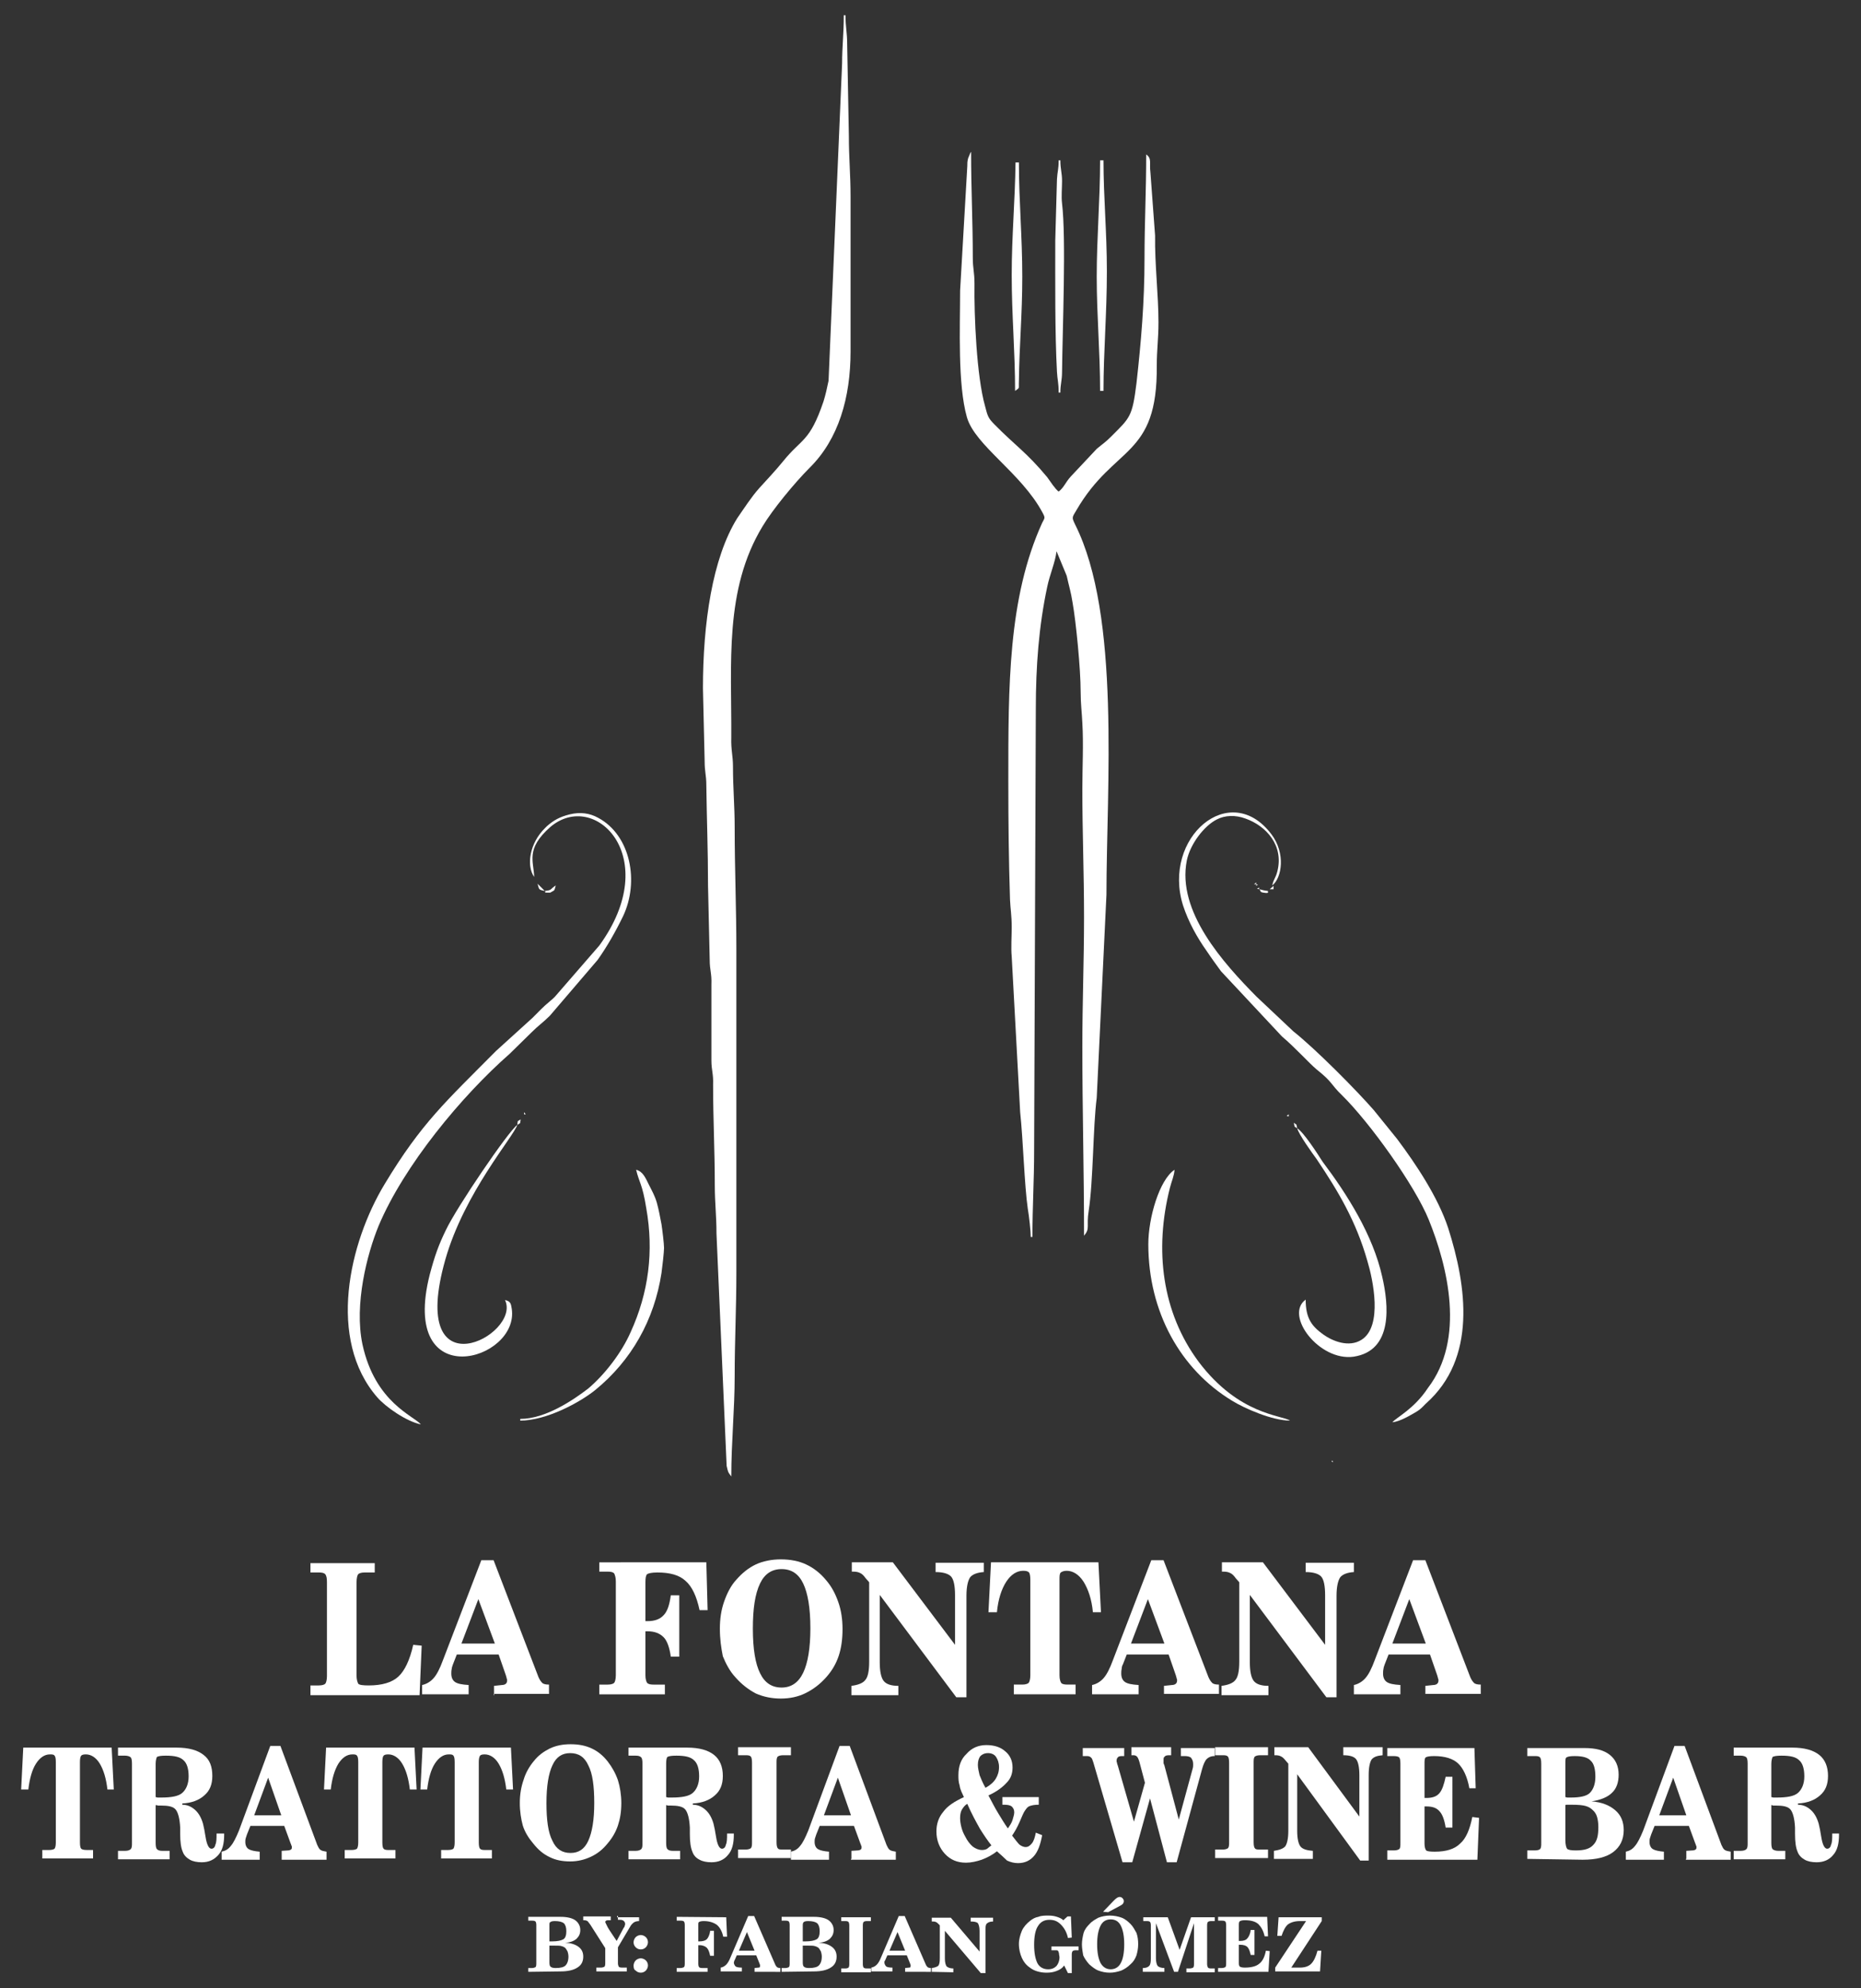 <svg xmlns="http://www.w3.org/2000/svg" xmlns:xlink="http://www.w3.org/1999/xlink" id="Layer_1" x="0px" y="0px" viewBox="0 0 440 470" style="enable-background:new 0 0 440 470;" xml:space="preserve"><rect x="0" y="0" width="440" height="470" fill="#333333" stroke="none"/><style type="text/css">	.st0{fill:#FFFFFF;}</style><g id="XMLID_99_">	<polygon id="XMLID_76_" class="st0" points="315.1,345.3 314.8,345.3 315.1,345.7  "></polygon>	<path id="XMLID_75_" class="st0" d="M132.7,345.3C132.7,345.3,132.8,345.1,132.7,345.3C132.9,345.2,132.7,345.3,132.7,345.3"></path>	<path id="XMLID_74_" class="st0" d="M295.4,345.3L295.4,345.3C295.5,345.2,295.4,345.3,295.4,345.3"></path>	<g>		<path id="XMLID_98_" class="st0" d="M227,68.7c0,8.7-0.6,22.1,1.6,29.9c1.9,6.7,12.9,13.2,17.9,22.6c0.7,1.3,0.5,1.2-0.1,2.4   c-8.1,17.8-8,38.7-8,61.2c0,9.7,0.1,18.3,0.4,27.9c0.1,2.2,0.4,3.7,0.4,6.5c0,2.1-0.2,4.9,0,6.9l2,36.8c0.7,6.5,1,17.3,1.8,22.8   c0.3,1.7,0.7,5.3,0.7,6.7h0.4c0-7.3,0.4-13.2,0.4-20.5l0.4-104.3c0-10.1,0.7-19.5,2.7-28.9c0.6-2.9,1.9-5.8,2.2-8.4l2.4,5.8   c0.5,2.3,1,3.8,1.4,6.4c0.8,4.5,1.9,15.6,1.9,21c0,3,0.3,5,0.4,7.4c0.3,4.9,0,10.6,0,15.6c0,10.3,0.4,19.7,0.4,30.3   c0,10.5-0.4,20-0.4,30.7c0,15,0.4,29.2,0.4,44.6c1.5-1.8,0.5-2.1,1.1-5.9c1.1-7.1,1-19.7,1.9-26.7l2.3-48c0-25.4,3.4-66-7.4-87.5   c-0.8-1.7-0.8-1.6,0.3-3.4c9-15.5,19.2-12.3,19-34.2c0-3.8,0.4-6.2,0.4-10.2c0-6.5-0.9-13.8-0.8-20.5l-1.1-14.9   c-0.3-2.3,0.4-3.3-1-4.3c0,8.7-0.4,16.3-0.4,24.6c0,10.3-0.8,19.7-1.9,29.5c-1,8-1.5,8.1-6.1,12.7c-1.3,1.3-2,1.7-3.3,2.8   l-6.1,6.5c-1.3,1.4-1.6,2.6-2.9,3.6c-0.9-0.7-1.9-2.3-2.7-3.4c-4.9-5.9-7.6-7.5-12.5-12.5c-1.5-1.5-1.6-2-2.2-4.3   c-2-7.1-2.6-21.3-2.5-29c0-2.7-0.4-3.5-0.4-6.1c0-8.6-0.4-16.2-0.4-25c-0.1,0.1-0.1,0.1-0.2,0.3l-0.5,1.2   c-0.2,0.8-0.2,1.1-0.2,1.9L227,68.7z"></path>		<path id="XMLID_97_" class="st0" d="M172.9,349c0-8.1,0.8-15.8,0.8-23.7c0-8.4,0.4-15.9,0.4-24.6v-76.1c0-10.1-0.4-19.1-0.4-29.1   c0-5.1-0.4-9-0.4-14.3c0-2.6-0.5-3.9-0.4-6.9c0.1-17.5-1.7-34.9,7.4-49.9c2.4-4,7.6-10.3,11.1-13.8c6.9-6.8,9.7-16.7,9.7-27.5   V46.5c0-5.3-0.4-9.1-0.4-14.3l-0.4-21.7c0-2.9-0.4-4.1-0.4-6.9h-0.4c0,4.4-0.4,7.4-0.4,11.4l-3.2,75c-0.4,1.9-0.7,3.3-1.2,4.9   c-3.3,9.7-5.1,8.6-9.6,14.2c-1.8,2.2-3.6,4.1-5.6,6.3c-1.8,2-3.6,4.8-5.2,7.1c-5.9,9.5-8.1,24.9-8.1,40.2l0.4,17.2   c0,2.6,0.4,3.3,0.4,5.7c0.1,8.1,0.4,15.3,0.4,23.8l0.4,17.6c0,2.3,0.5,3.1,0.4,5.7v18c0,2.3,0.5,3.1,0.4,5.7   c0,8.4,0.4,15.3,0.4,23.8c0,4.1,0.4,7.1,0.4,11.4l2.4,54.9C172.2,348.2,172.1,347.9,172.9,349"></path>		<path id="XMLID_96_" class="st0" d="M126.3,207.3c-0.1-3.7-2.1-6.6,3.8-11.8c10.5-9,26.8,7.1,11.6,28l-10.5,12.1   c-0.7,0.7-0.3,0.3-1.1,1c-1.7,1.4-2.7,2.5-4.2,4l-8.6,7.8c-11.9,12-17.6,17-26.3,31.4c-8.5,14-13.7,36.8-1.8,50.5   c2,2.3,6.9,5.7,10.3,6.4c-1.6-2-10.8-5.1-13.8-18.9c-2-9.5,1.1-21.4,3.8-28c6-14.3,19.7-30.8,31-40.7l5.2-5.1   c1.6-1.6,2.7-2.3,4.3-3.9l11.3-13.2c2.2-3.1,4.2-6.6,6-10.3c3.9-8.2,1.8-19.2-5.9-23.3c-2-1.1-4.2-1.4-6.7-0.8   c-2.4,0.6-3.8,1.4-5.4,2.8l-0.4,0.4C125.2,199.3,124.4,204.6,126.3,207.3"></path>		<path id="XMLID_95_" class="st0" d="M329.2,336.2c1.9-0.2,4.3-1.7,5.7-2.5c1-0.6,1.4-1.1,2.2-1.9c12.1-10.7,9.7-27.7,5.3-41.5   c-2.4-7.3-7.6-15.1-12.1-21.1l-5.5-6.8c-4.1-4.7-13.7-14.4-19-18.6l-8.7-8.2c-7.8-7.9-18.9-20.1-16.5-32.2   c0.8-3.9,4.1-8.2,7.1-9.7c1.9-1,4.4-1.1,6.8-0.2c4.8,1.7,9.1,6.3,7.5,12.5c-0.4,1.6-0.9,1.8-1.2,3.3c2.3-1.8,3.2-7.6-0.2-12.1   c-9.8-13-25.9,0.8-20.9,16.8c1.3,4,3.4,7.7,5.6,10.8c1.2,1.8,2.1,3,3.4,4.8l14.4,15.4c3.1,2.6,6.5,6.4,8.2,7.8   c3.9,3.1,3.2,3.4,6,6.1c6.6,6.5,17.2,21.3,20.5,29.4c4.5,11.1,8.7,28.2-0.2,39.8C334.3,333.1,330.2,335,329.2,336.2"></path>		<path id="XMLID_94_" class="st0" d="M306.7,266.7c0.4,1.5,3.5,5.8,4.6,7.3c5.1,7.6,9.3,14.6,12,24.1c1.3,4.3,3.7,15.4-1.4,18.6   c-3,1.9-6.9,0.3-9.1-1.3c-2.6-1.9-4.1-3.7-4.1-8.2c-5.1,3.7,3.2,14.6,11.3,13.5c9.5-1.4,8.3-12.4,6.8-18.9   c-2.2-9.9-8.3-19.5-14.1-27.2C311.5,272.7,308.2,267.6,306.7,266.7"></path>		<path id="XMLID_93_" class="st0" d="M122.3,265.9c-2.1,1.5-14.3,19.4-16.9,24.9c-1.7,3.5-2.6,6-3.8,10.5   c-7.2,28.5,21.2,20.4,19.4,8.1c-0.2-1.3-0.3-1.8-1.6-2.1c4,8.3-23.2,22.4-14.1-9.6C109.8,281.9,121.5,268.6,122.3,265.9"></path>		<path id="XMLID_92_" class="st0" d="M123,335.4v0.4c6.2,0,14.1-4.3,17.7-7.2c8.6-7,14-16.6,15.7-27.7c0.2-1.4,0.6-5,0.6-5.9   c0-1-0.4-4.3-0.6-5.6c-0.3-1.6-0.7-3.7-1.1-5.1c-0.5-1.7-1.1-2.7-1.9-4.3c-0.8-1.6-1.4-3.1-3-3.5c0.7,3,1.5,3.4,2.4,9.1   c1.8,10.1,0.6,19.9-3.7,29.3c-2.1,4.8-6.1,10-10,13.3C135.6,330.9,129,335.4,123,335.4"></path>		<path id="XMLID_91_" class="st0" d="M271.5,294.1c0,16,7.6,29.6,19.8,37c2.9,1.8,9.5,4.7,13.7,4.7c-1.9-1.3-12.1-1.3-21.6-13.9   c-8.7-11.7-10.5-26.5-6.8-41.1c0.4-1.6,1-2.8,1.1-4.3C274.1,278.9,271.5,287.9,271.5,294.1"></path>		<path id="XMLID_90_" class="st0" d="M259.3,65.4c0,9.2,0.8,17.8,0.8,27h0.8c0-9.3,0.8-18.2,0.8-28.3c0-9.3-0.8-17.4-0.8-26.2h-0.8   C260.1,47.2,259.3,56.1,259.3,65.4"></path>		<path id="XMLID_89_" class="st0" d="M239.2,65c0,9.5,0.8,18.1,0.8,27.4c1.2-0.9,0.8-0.3,0.9-2.4c0.1-8.3,0.8-15.6,0.8-24.6   c0-9.5-0.8-17.9-0.8-27h-0.8C240,47.3,239.2,55.8,239.2,65"></path>		<path id="XMLID_88_" class="st0" d="M249.5,56.8c0,9.5-0.1,21.8,0.4,31.1c0.1,1.9,0.4,2.5,0.4,4.9h0.4c0-2,0.4-2.8,0.4-4.9   c0.1-9.7,1-31.6,0-39.8c-0.2-1.7,0-3.6,0-5.3c0-2-0.4-2.8-0.4-4.9h-0.4c0,2.2-0.3,2.6-0.4,4.5L249.5,56.8z"></path>		<path id="XMLID_87_" class="st0" d="M128.8,210.6c0.6,0.4-0.9,0.4,1.3,0.4c1.1-0.7,0.9-0.2,1.3-1.7   C129.9,210.3,130.6,210.4,128.8,210.6"></path>		<path id="XMLID_86_" class="st0" d="M299.8,210.6c-1.1-0.1-1.1-0.2-2-0.4c0.3,0.6,0.2,0.7,0.9,0.8   C300.4,211.3,299.6,210.7,299.8,210.6"></path>		<path id="XMLID_85_" class="st0" d="M128.8,210.6l-1.7-1.7C127.5,210.3,127.3,210.3,128.8,210.6"></path>		<path id="XMLID_84_" class="st0" d="M122.3,265.9c0.9-0.6,0.6-0.1,0.8-1.3C122.2,265.2,122.5,264.7,122.3,265.9"></path>		<path id="XMLID_83_" class="st0" d="M306.7,266.7c-0.3-1.2,0.1-0.6-0.8-1.3C306.2,266.6,305.8,266.1,306.7,266.7"></path>		<polygon id="XMLID_82_" class="st0" points="300.2,210.2 301.1,210.2 301.1,209.4   "></polygon>		<polygon id="XMLID_81_" class="st0" points="304.7,263.9 304.7,263.4 304.2,263.8   "></polygon>		<polygon id="XMLID_80_" class="st0" points="297.7,210.2 297.7,209.8 297.2,210.1   "></polygon>		<polygon id="XMLID_79_" class="st0" points="123.9,263.4 124.3,263.4 123.9,262.9   "></polygon>		<polygon id="XMLID_78_" class="st0" points="297,209 297,208.6 296.5,209   "></polygon>		<polygon id="XMLID_77_" class="st0" points="297,209 297,209.4 297.4,209.1   "></polygon>		<path id="XMLID_73_" class="st0" d="M131.2,209.4l0.5-0.8L131.2,209.4z"></path>		<path id="XMLID_72_" class="st0" d="M127.1,209l-0.4-0.8L127.1,209z"></path>		<path id="XMLID_13_" class="st0" d="M126.7,208.2l-0.4-0.8L126.7,208.2z"></path>		<path id="XMLID_70_" class="st0" d="M123.4,264.2l0.4-0.8L123.4,264.2z"></path>		<path id="XMLID_69_" class="st0" d="M305.1,264.2l-0.4-0.4L305.1,264.2z"></path>		<path id="XMLID_12_" class="st0" d="M123.4,264.2l-0.4,0.4L123.4,264.2z"></path>		<path id="XMLID_67_" class="st0" d="M300.2,210.2l-0.4,0.4L300.2,210.2z"></path>		<path id="XMLID_66_" class="st0" d="M305.5,265l-0.4-0.8L305.5,265z"></path>		<path id="XMLID_65_" class="st0" d="M305.9,265.4l-0.4-0.4L305.9,265.4z"></path>	</g>	<path id="XMLID_64_" class="st0" d="M99.2,400.7H73.4v-2.3h2c0.8,0,1.3-0.2,1.5-0.4s0.4-0.9,0.4-1.8v-22.2c0-0.9-0.1-1.5-0.4-1.9  c-0.3-0.3-0.8-0.4-1.5-0.4h-2v-2.2h15.2v2.2h-2.4c-0.8,0-1.3,0.2-1.5,0.4s-0.4,0.9-0.4,1.9v22.1c0,0.9,0.2,1.5,0.4,1.9  c0.3,0.3,1.1,0.4,2.5,0.4c3.1,0,5.5-0.7,7-2.1s2.7-3.9,3.5-7.5l2,0.2L99.2,400.7z"></path>	<path id="XMLID_181_" class="st0" d="M113.1,378l-4,10.5h7.9L113.1,378z M116.8,400.7v-2.2l1.9-0.2c0.3,0,0.7-0.1,0.9-0.3  c0.2-0.2,0.3-0.4,0.3-0.8c0-0.2,0-0.3-0.1-0.4c0-0.2-0.1-0.4-0.2-0.8l-1.7-4.9H108l-0.9,2.3c-0.1,0.3-0.3,0.8-0.3,1.1  c-0.1,0.4-0.1,0.8-0.1,1.1c0,0.9,0.3,1.6,0.9,2c0.6,0.4,1.6,0.6,3.2,0.7v2.2h-11v-2.2c1-0.2,2-0.8,2.7-1.6c0.8-0.9,1.5-2.3,2.2-4.2  l9.1-23.7h2.9l10.6,27.6c0.3,0.7,0.6,1.1,0.9,1.4c0.3,0.3,0.9,0.4,1.6,0.4v2.2h-13.1V400.7z"></path>	<path id="XMLID_61_" class="st0" d="M167,369.3l0.3,11.3h-1.9c-0.7-3.3-1.8-5.6-3.3-6.9c-1.5-1.4-3.7-2-6.7-2  c-1.3,0-2.1,0.2-2.4,0.4c-0.3,0.3-0.4,0.9-0.4,1.9v9.2h0.5c1.6,0,2.9-0.4,3.8-1.4c0.9-0.9,1.4-2.5,1.7-4.7h2v14.5h-2  c-0.3-2.2-0.9-3.8-1.7-4.6c-0.9-0.9-2.1-1.4-3.8-1.4h-0.5v10.4c0,0.9,0.2,1.5,0.4,1.8c0.3,0.3,0.8,0.4,1.5,0.4h2.7v2.3h-15.5v-2.3  h2c0.8,0,1.3-0.2,1.5-0.4s0.4-0.9,0.4-1.8v-22.2c0-0.9-0.2-1.5-0.4-1.9c-0.3-0.3-0.8-0.4-1.5-0.4h-2v-2.2H167z"></path>	<path id="XMLID_177_" class="st0" d="M170.2,385c0-2.3,0.3-4.4,1-6.4c0.7-2,1.6-3.8,2.9-5.2c1.4-1.6,2.9-2.8,4.6-3.6  c1.7-0.8,3.8-1.2,5.9-1.2c2.3,0,4.3,0.4,6,1.2c1.7,0.8,3.3,2,4.7,3.7c1.3,1.5,2.2,3.2,2.9,5.2c0.7,2,1,4.1,1,6.4  c0,2.4-0.3,4.5-0.9,6.3c-0.6,1.8-1.5,3.4-2.9,5c-1.5,1.7-3.1,2.9-4.9,3.8c-1.8,0.9-3.8,1.3-5.9,1.3c-2.1,0-4.1-0.4-5.9-1.2  c-1.7-0.9-3.3-2.1-4.8-3.8c-1.4-1.5-2.3-3.3-3-5C170.5,389.5,170.2,387.4,170.2,385 M178,385c0,4.8,0.6,8.3,1.7,10.5  c1.1,2.3,2.8,3.4,5.1,3.4c2.3,0,4-1.2,5.1-3.5c1.1-2.3,1.7-5.8,1.7-10.5c0-4.8-0.6-8.3-1.7-10.6c-1.1-2.3-2.8-3.4-5.1-3.4  c-2.3,0-4,1.1-5.1,3.4C178.5,376.8,178,380.3,178,385"></path>	<path id="XMLID_58_" class="st0" d="M201.3,400.7v-2.2c1.5-0.2,2.7-0.6,3.3-1.4c0.6-0.7,0.9-2.1,0.9-4.3V374l-0.8-0.9  c-0.5-0.7-0.9-1.1-1.4-1.3c-0.4-0.2-0.9-0.3-1.5-0.3h-0.4v-2.2h9.7l14.7,19.5v-11.7c0-2.2-0.3-3.7-0.9-4.4  c-0.6-0.7-1.9-1.1-3.7-1.1v-2.2h11.4v2.2c-1.5,0.1-2.6,0.5-3.2,1.2c-0.5,0.7-0.9,2.1-0.9,4.4v24h-2.4l-18.1-24.2v15.9  c0,2.1,0.3,3.6,0.9,4.4c0.6,0.8,1.8,1.2,3.5,1.2v2.2L201.3,400.7L201.3,400.7z"></path>	<path id="XMLID_57_" class="st0" d="M258.4,381.1c-0.3-3.1-1.1-5.4-2.2-7.2c-1.1-1.7-2.5-2.6-4-2.6c-0.7,0-1.1,0.2-1.4,0.4  c-0.3,0.3-0.3,0.9-0.3,1.8v22.5c0,0.9,0.2,1.5,0.4,1.8s0.8,0.4,1.5,0.4h1.9v2.3h-14.6v-2.3h2c0.8,0,1.3-0.2,1.5-0.4  s0.4-0.9,0.4-1.8v-22.5c0-0.9-0.1-1.5-0.3-1.8c-0.3-0.3-0.7-0.4-1.4-0.4c-1.5,0-2.9,0.9-4,2.6c-1.1,1.7-1.9,4.1-2.2,7.2h-2  l0.6-11.8h25.4l0.6,11.8H258.4z"></path>	<path id="XMLID_172_" class="st0" d="M271.4,378l-4,10.5h7.9L271.4,378z M275.2,400.7v-2.2l1.9-0.2c0.3,0,0.7-0.1,0.9-0.3  c0.2-0.2,0.3-0.4,0.3-0.8c0-0.2,0-0.3-0.1-0.4c0-0.2-0.1-0.4-0.2-0.8l-1.7-4.9h-9.9l-0.9,2.3c-0.2,0.3-0.3,0.8-0.3,1.1  c-0.1,0.4-0.1,0.8-0.1,1.1c0,0.9,0.3,1.6,0.9,2c0.6,0.4,1.6,0.6,3.2,0.7v2.2h-11v-2.2c1-0.2,2-0.8,2.7-1.6c0.8-0.9,1.5-2.3,2.2-4.2  l9.1-23.7h2.9l10.6,27.6c0.3,0.7,0.6,1.1,0.9,1.4c0.3,0.3,0.9,0.4,1.6,0.4v2.2h-13V400.7z"></path>	<path id="XMLID_10_" class="st0" d="M288.8,400.7v-2.2c1.5-0.2,2.7-0.6,3.3-1.4c0.6-0.7,0.9-2.1,0.9-4.3V374l-0.8-0.9  c-0.5-0.7-0.9-1.1-1.4-1.3c-0.4-0.2-0.9-0.3-1.5-0.3h-0.4v-2.2h9.7l14.7,19.5v-11.7c0-2.2-0.3-3.7-0.9-4.4  c-0.6-0.7-1.9-1.1-3.7-1.1v-2.2h11.4v2.2c-1.5,0.1-2.6,0.5-3.2,1.2c-0.5,0.7-0.9,2.1-0.9,4.4v24h-2.4l-18.1-24.2v15.9  c0,2.1,0.3,3.6,0.9,4.4c0.6,0.8,1.8,1.2,3.5,1.2v2.2L288.8,400.7L288.8,400.7z"></path>	<path id="XMLID_168_" class="st0" d="M333.2,378l-4,10.5h7.9L333.2,378z M337,400.7v-2.2l1.9-0.2c0.3,0,0.7-0.1,0.9-0.3  c0.2-0.2,0.3-0.4,0.3-0.8c0-0.2,0-0.3-0.1-0.4c0-0.2-0.1-0.4-0.2-0.8l-1.7-4.9h-9.8l-0.9,2.3c-0.1,0.3-0.3,0.8-0.3,1.1  c-0.1,0.4-0.1,0.8-0.1,1.1c0,0.9,0.3,1.6,0.9,2c0.6,0.4,1.6,0.6,3.2,0.7v2.2h-11v-2.2c1-0.2,2-0.8,2.7-1.6c0.8-0.9,1.5-2.3,2.2-4.2  l9.1-23.7h2.9l10.6,27.6c0.3,0.7,0.6,1.1,0.9,1.4c0.3,0.3,0.9,0.4,1.6,0.4v2.2H337V400.7z"></path>	<path id="XMLID_51_" class="st0" d="M25.4,423c-0.3-2.6-0.9-4.6-1.8-6.1s-2.1-2.2-3.3-2.2c-0.6,0-0.9,0.1-1.1,0.3s-0.3,0.8-0.3,1.5  v19c0,0.8,0.1,1.3,0.3,1.5s0.7,0.3,1.3,0.3H22v2H10v-2h1.6c0.6,0,1-0.1,1.3-0.3c0.2-0.3,0.3-0.8,0.3-1.5v-19c0-0.8-0.1-1.3-0.3-1.5  c-0.2-0.3-0.6-0.3-1.1-0.3c-1.3,0-2.4,0.8-3.3,2.2s-1.5,3.5-1.8,6.1H5l0.5-9.9h20.9l0.5,9.9H25.4z"></path>	<path id="XMLID_164_" class="st0" d="M36.8,416.9v7.9c0.2,0,0.3,0.1,0.5,0.1c0.2,0,0.4,0,0.8,0c2.4,0,4.1-0.3,5-1.1  c0.9-0.8,1.5-2.1,1.5-3.9c0-1.8-0.4-3.1-1.2-3.8c-0.8-0.8-2.1-1.1-4.2-1.1c-1.1,0-1.7,0.1-2.1,0.3C37,415.5,36.8,416.1,36.8,416.9   M36.8,426.7v8.9c0,0.8,0.1,1.3,0.3,1.5c0.3,0.3,0.7,0.4,1.3,0.4h1.7v2H27.9v-2h1.7c0.7,0,1.1-0.2,1.3-0.4c0.3-0.3,0.3-0.8,0.3-1.5  v-18.7c0-0.8-0.1-1.3-0.3-1.5s-0.7-0.4-1.3-0.4h-1.7v-1.9h13.9c2.8,0,4.9,0.6,6.3,1.7c1.5,1.1,2.1,2.8,2.1,5c0,2-0.6,3.5-1.9,4.6  c-1.2,1.1-3,1.8-5.2,1.9v0.3c1.1,0,2.1,0.4,3,1.2c0.9,0.8,1.5,1.9,1.9,3.3c0.2,0.8,0.4,1.8,0.6,3.1c0.3,1.9,0.8,2.8,1.4,2.8  c0.4,0,0.8-0.3,0.9-0.9c0.3-0.6,0.3-1.5,0.3-2.7H53v0.3c0,2.1-0.4,3.7-1.4,4.8s-2.2,1.7-3.9,1.7c-1.1,0-2.1-0.2-2.8-0.6  s-1.4-1-1.7-1.9c-0.4-0.9-0.6-2.3-0.6-4.2c0-0.6,0-1.1,0-1.5c-0.1-2.1-0.5-3.6-1.1-4.3c-0.6-0.7-1.8-0.9-3.4-0.9  c-0.3,0-0.6,0-0.8,0C37.2,426.7,37,426.7,36.8,426.7"></path>	<path id="XMLID_161_" class="st0" d="M63.4,420.2l-3.3,8.9h6.4L63.4,420.2z M66.6,439.4v-1.9l1.5-0.1c0.3,0,0.5-0.1,0.7-0.2  c0.2-0.2,0.2-0.3,0.2-0.6c0-0.1,0-0.3-0.1-0.3c0-0.2-0.1-0.3-0.2-0.6l-1.5-4.1h-8l-0.8,2c-0.1,0.3-0.2,0.6-0.3,0.9  c-0.1,0.3-0.1,0.7-0.1,0.9c0,0.8,0.3,1.4,0.8,1.7s1.4,0.5,2.6,0.6v1.9h-9v-1.9c0.9-0.2,1.6-0.6,2.2-1.4c0.6-0.7,1.2-1.9,1.9-3.6  l7.4-20h2.4l8.7,23.4c0.3,0.6,0.4,0.9,0.8,1.2c0.3,0.2,0.8,0.3,1.4,0.4v1.9H66.6V439.4z"></path>	<path id="XMLID_46_" class="st0" d="M96.9,423c-0.3-2.6-0.9-4.6-1.8-6.1c-0.9-1.5-2.1-2.2-3.3-2.2c-0.6,0-0.9,0.1-1.1,0.3  s-0.3,0.8-0.3,1.5v19c0,0.8,0.1,1.3,0.3,1.5c0.3,0.3,0.7,0.3,1.3,0.3h1.5v2H81.5v-2h1.6c0.6,0,1-0.1,1.3-0.3  c0.2-0.3,0.3-0.8,0.3-1.5v-19c0-0.8-0.1-1.3-0.3-1.5c-0.2-0.3-0.6-0.3-1.1-0.3c-1.3,0-2.4,0.8-3.3,2.2c-0.9,1.5-1.5,3.5-1.8,6.1  h-1.6l0.5-9.9H98l0.5,9.9H96.9z"></path>	<path id="XMLID_45_" class="st0" d="M119.7,423c-0.3-2.6-0.9-4.6-1.8-6.1s-2.1-2.2-3.3-2.2c-0.6,0-0.9,0.1-1.1,0.3  c-0.2,0.3-0.3,0.8-0.3,1.5v19c0,0.8,0.1,1.3,0.3,1.5c0.3,0.3,0.7,0.3,1.3,0.3h1.5v2h-12v-2h1.6c0.6,0,1-0.1,1.3-0.3  c0.2-0.3,0.3-0.8,0.3-1.5v-19c0-0.8-0.1-1.3-0.3-1.5c-0.2-0.3-0.6-0.3-1.1-0.3c-1.3,0-2.4,0.8-3.3,2.2s-1.5,3.5-1.8,6.1h-1.6  l0.5-9.9h20.9l0.5,9.9H119.7z"></path>	<path id="XMLID_156_" class="st0" d="M122.9,426.2c0-2,0.3-3.8,0.9-5.5c0.5-1.7,1.4-3.2,2.4-4.4c1.1-1.4,2.4-2.3,3.8-3  c1.5-0.7,3.1-1,4.9-1c1.9,0,3.5,0.3,5,1c1.5,0.7,2.7,1.7,3.8,3.1c1,1.3,1.8,2.7,2.4,4.4c0.5,1.6,0.8,3.5,0.8,5.4  c0,2.1-0.3,3.8-0.8,5.3c-0.5,1.5-1.3,2.9-2.4,4.2c-1.2,1.5-2.5,2.5-4,3.2c-1.5,0.7-3.1,1.1-4.9,1.1s-3.4-0.3-4.8-1  c-1.5-0.7-2.7-1.7-3.9-3.2c-1.1-1.3-2-2.7-2.5-4.3C123.2,430,122.9,428.2,122.9,426.2 M129.2,426.2c0,4,0.4,7,1.4,8.9  c0.9,2,2.3,2.9,4.3,2.9c1.9,0,3.3-0.9,4.2-2.9c0.9-2,1.4-4.9,1.4-8.9s-0.4-7-1.4-8.9c-0.9-2-2.3-2.9-4.3-2.9  c-1.9,0-3.3,0.9-4.2,2.9C129.7,419.2,129.2,422.2,129.2,426.2"></path>	<path id="XMLID_153_" class="st0" d="M157.5,416.9v7.9c0.2,0,0.3,0.1,0.5,0.1s0.4,0,0.8,0c2.4,0,4.1-0.3,5-1.1s1.5-2.1,1.5-3.9  c0-1.8-0.4-3.1-1.2-3.8c-0.8-0.8-2.1-1.1-4.2-1.1c-1.1,0-1.7,0.1-2.1,0.3C157.6,415.5,157.5,416.1,157.5,416.9 M157.5,426.7v8.9  c0,0.8,0.1,1.3,0.3,1.5c0.3,0.3,0.7,0.4,1.3,0.4h1.7v2h-12.2v-2h1.7c0.7,0,1.1-0.2,1.3-0.4c0.3-0.3,0.3-0.8,0.3-1.5v-18.7  c0-0.8-0.1-1.3-0.3-1.5c-0.3-0.3-0.7-0.4-1.3-0.4h-1.7v-1.9h13.9c2.8,0,4.9,0.6,6.3,1.7s2.1,2.8,2.1,5c0,2-0.6,3.5-1.9,4.6  c-1.2,1.1-3,1.8-5.2,1.9v0.3c1.1,0,2.1,0.4,3,1.2s1.5,1.9,1.9,3.3c0.2,0.8,0.4,1.8,0.6,3.1c0.3,1.9,0.8,2.8,1.4,2.8  c0.4,0,0.8-0.3,0.9-0.9c0.3-0.6,0.3-1.5,0.3-2.7h1.6v0.3c0,2.1-0.4,3.7-1.4,4.8c-0.9,1.1-2.2,1.7-3.9,1.7c-1.1,0-2.1-0.2-2.8-0.6  c-0.8-0.4-1.4-1-1.7-1.9c-0.4-0.9-0.6-2.3-0.6-4.2c0-0.6,0-1.1,0-1.5c-0.1-2.1-0.5-3.6-1.1-4.3c-0.6-0.7-1.8-0.9-3.4-0.9  c-0.3,0-0.6,0-0.8,0C157.8,426.7,157.6,426.7,157.5,426.7"></path>	<path id="XMLID_9_" class="st0" d="M187,413v1.9h-1.8c-0.6,0-1,0.1-1.3,0.3c-0.3,0.3-0.3,0.8-0.3,1.5v18.7c0,0.8,0.1,1.3,0.3,1.5  c0.2,0.3,0.6,0.3,1.3,0.3h1.8v2h-12.5v-2h1.7c0.6,0,1-0.1,1.3-0.3c0.3-0.3,0.3-0.8,0.3-1.5v-18.7c0-0.8-0.1-1.3-0.3-1.5  c-0.3-0.3-0.7-0.3-1.3-0.3h-1.7V413H187z"></path>	<path id="XMLID_149_" class="st0" d="M198.1,420.2l-3.3,8.9h6.4L198.1,420.2z M201.3,439.4v-1.9l1.5-0.1c0.3,0,0.5-0.1,0.7-0.2  c0.2-0.2,0.2-0.3,0.2-0.6c0-0.1,0-0.3-0.1-0.3c0-0.2-0.1-0.3-0.2-0.6l-1.5-4.1h-8.1l-0.8,2c-0.1,0.3-0.2,0.6-0.3,0.9  s-0.1,0.7-0.1,0.9c0,0.8,0.3,1.4,0.8,1.7c0.5,0.3,1.4,0.5,2.6,0.6v1.9h-9v-1.9c0.9-0.2,1.6-0.6,2.2-1.4c0.6-0.7,1.2-1.9,1.9-3.6  l7.4-20h2.4l8.7,23.4c0.3,0.6,0.4,0.9,0.8,1.2c0.3,0.2,0.8,0.3,1.4,0.4v1.9h-10.6V439.4z"></path>	<path id="XMLID_145_" class="st0" d="M234.4,436.2c-0.8-1-1.7-2.3-2.7-3.9c-0.9-1.6-2-3.6-3-5.9c-0.6,0.3-1,0.9-1.3,1.4  s-0.4,1.3-0.4,2c0,0.6,0.1,1.3,0.3,2.1c0.2,0.8,0.5,1.5,0.9,2.2c0.5,1,1.1,1.8,1.8,2.4c0.7,0.5,1.4,0.8,2.2,0.8  c0.4,0,0.9-0.1,1.2-0.3C233.8,436.7,234.1,436.4,234.4,436.2 M233,422.6c1.1-0.6,1.9-1.3,2.4-2.1c0.5-0.8,0.8-1.7,0.8-2.8  c0-1-0.3-1.8-0.7-2.4c-0.4-0.6-1.1-0.9-1.9-0.9c-0.8,0-1.4,0.3-1.8,0.7c-0.4,0.5-0.6,1.2-0.6,2.1c0,0.7,0.2,1.5,0.4,2.4  C231.9,420.3,232.3,421.4,233,422.6 M235.7,437.6c-1.1,0.9-2.3,1.5-3.6,2c-1.2,0.4-2.5,0.7-3.7,0.7c-2.1,0-3.7-0.7-5-2.1  s-2-3.2-2-5.3c0-1.7,0.5-3.3,1.6-4.6c1-1.4,2.7-2.5,4.9-3.5c-0.4-0.9-0.9-1.8-1-2.7c-0.3-0.9-0.3-1.7-0.3-2.5c0-2.1,0.6-3.8,1.9-5  c1.2-1.4,2.8-2.1,4.7-2.1c1.9,0,3.4,0.5,4.5,1.5c1.1,0.9,1.7,2.2,1.7,3.8c0,1.4-0.4,2.6-1.4,3.6c-0.9,1-2.3,2.1-4.3,3  c0.8,1.5,1.5,2.9,2.3,4.2c0.8,1.3,1.5,2.5,2.3,3.6c0.4-0.6,0.9-1.3,1.1-2s0.4-1.3,0.4-1.8c0-0.6-0.2-1-0.6-1.4  c-0.4-0.3-1-0.4-1.9-0.4h-0.3v-1.8h8.6v1.8c-0.9,0-1.5,0.1-2.1,0.3s-0.9,0.7-1.3,1.3c-0.2,0.3-0.5,1-1.1,2.4  c-0.6,1.4-1.2,2.4-1.8,3.3c0.7,0.9,1.3,1.7,1.7,2.1c0.4,0.3,0.9,0.6,1.5,0.6c0.6,0,1-0.3,1.5-0.9c0.4-0.5,0.7-1.4,0.9-2.5l1.5,0.6  c-0.4,2.2-1,3.9-2,5c-0.9,1-2.1,1.6-3.7,1.6c-0.9,0-1.7-0.2-2.6-0.6C237.4,439.1,236.6,438.4,235.7,437.6"></path>	<path id="XMLID_34_" class="st0" d="M269.4,416.5c-0.2-0.7-0.4-1.1-0.6-1.3c-0.2-0.2-0.5-0.3-0.8-0.3h-0.5V413h9.4v1.9h-0.5  c-0.5,0-0.9,0.1-1,0.3c-0.3,0.2-0.3,0.4-0.3,0.9c0,0.2,0,0.4,0,0.6s0.1,0.3,0.2,0.6l3.4,12.8l3-11c0.1-0.3,0.2-0.8,0.3-1.1  s0.1-0.7,0.1-1c0-0.7-0.2-1.1-0.5-1.5c-0.3-0.3-0.9-0.4-1.5-0.4h-0.9v-1.9h8v1.9h-0.1c-0.8,0-1.4,0.3-1.8,0.7  c-0.4,0.4-0.8,1.3-1.1,2.4l-6,22h-2.3l-4-15.1l-4.2,15.1h-2.3l-6.9-23.6c-0.2-0.6-0.3-1-0.6-1.2c-0.2-0.2-0.5-0.3-0.9-0.3H256v-1.9  h9.8v1.9h-0.6c-0.4,0-0.8,0.1-0.9,0.3c-0.2,0.2-0.3,0.4-0.3,0.8c0,0.2,0,0.3,0.1,0.5c0,0.2,0.1,0.4,0.2,0.7l3.8,13.2l2.6-9.2  L269.4,416.5z"></path>	<path id="XMLID_33_" class="st0" d="M299.8,413v1.9H298c-0.6,0-1,0.1-1.3,0.3c-0.3,0.3-0.3,0.8-0.3,1.5v18.7c0,0.8,0.1,1.3,0.3,1.5  c0.2,0.3,0.6,0.3,1.3,0.3h1.8v2h-12.5v-2h1.7c0.6,0,1-0.1,1.3-0.3c0.3-0.3,0.3-0.8,0.3-1.5v-18.7c0-0.8-0.1-1.3-0.3-1.5  c-0.3-0.3-0.7-0.3-1.3-0.3h-1.7V413H299.8z"></path>	<path id="XMLID_32_" class="st0" d="M301.2,439.4v-1.9c1.3-0.2,2.2-0.5,2.7-1.1c0.4-0.6,0.7-1.8,0.7-3.6v-15.9l-0.6-0.7  c-0.4-0.5-0.8-0.9-1.1-1c-0.3-0.2-0.8-0.3-1.3-0.3h-0.3v-1.9h8l12.1,16.4v-9.8c0-1.9-0.3-3.2-0.8-3.8c-0.5-0.6-1.5-0.9-3-0.9v-1.9  h9.3v1.9c-1.3,0.1-2.1,0.4-2.6,1c-0.4,0.6-0.7,1.8-0.7,3.7v20.2h-2l-14.9-20.4v13.4c0,1.8,0.3,3.1,0.8,3.7c0.5,0.6,1.5,0.9,2.9,1  v1.9L301.2,439.4L301.2,439.4z"></path>	<path id="XMLID_31_" class="st0" d="M328,439.4v-2h1.5c0.6,0,1-0.1,1.3-0.3s0.3-0.8,0.3-1.5v-18.7c0-0.8-0.1-1.3-0.3-1.5  s-0.7-0.3-1.3-0.3H328v-1.9h20.6l0.3,9.5h-1.5c-0.5-2.8-1.5-4.8-2.7-5.9c-1.2-1.1-3.1-1.7-5.6-1.7c-1,0-1.7,0.1-2,0.3  s-0.3,0.8-0.3,1.6v8h0.4c1.4,0,2.4-0.3,3.1-1.1c0.7-0.8,1.1-2.1,1.5-3.9h1.6V432h-1.6c-0.3-1.9-0.8-3.2-1.5-3.9  c-0.7-0.8-1.7-1.1-3.1-1.1h-0.4v8.8c0,0.8,0.2,1.4,0.4,1.6s0.9,0.3,2,0.3c2.7,0,4.7-0.6,6-1.9c1.4-1.2,2.3-3.3,2.9-6.3l1.6,0.2  l-0.4,9.9H328V439.4z"></path>	<path id="XMLID_137_" class="st0" d="M370.1,416.9v7.9c0.2,0,0.3,0.1,0.5,0.1c0.2,0,0.4,0,0.8,0c2.1,0,3.7-0.3,4.5-1.1  s1.3-2.1,1.3-3.8s-0.3-3.1-1.1-3.8c-0.7-0.8-2-1.1-3.8-1.1c-1,0-1.6,0.1-1.9,0.3C370.1,415.5,370.1,416.1,370.1,416.9 M370.1,434.9  c0,1.1,0.2,1.8,0.4,2.1c0.3,0.3,1,0.4,2.1,0.4c2,0,3.3-0.4,4.1-1.3c0.9-0.9,1.2-2.2,1.2-4.2c0-0.9-0.1-1.7-0.3-2.4  s-0.6-1.3-1.1-1.7c-0.4-0.4-0.9-0.7-1.6-0.9c-0.7-0.2-1.7-0.3-3.3-0.3h-0.4c-0.3,0-0.5,0-0.7,0c-0.2,0-0.3,0-0.4,0.1L370.1,434.9  L370.1,434.9z M361.1,439.4v-2h1.7c0.6,0,1.1-0.1,1.3-0.3c0.3-0.3,0.3-0.8,0.3-1.5v-18.7c0-0.8-0.1-1.3-0.3-1.5  c-0.3-0.3-0.7-0.3-1.3-0.3h-1.7v-1.9h13.5c2.7,0,4.6,0.5,6,1.6c1.4,1.1,2.1,2.7,2.1,4.7c0,1.8-0.5,3.3-1.6,4.3c-1,1-2.7,1.7-4.8,2  c2.4,0.2,4.2,0.9,5.6,2.1c1.4,1.2,2,2.8,2,4.7c0,2.3-0.9,4-2.5,5.2c-1.6,1.2-4,1.8-7.2,1.8L361.1,439.4L361.1,439.4z"></path>	<path id="XMLID_134_" class="st0" d="M395.6,420.2l-3.3,8.9h6.4L395.6,420.2z M398.7,439.4v-1.9l1.5-0.1c0.3,0,0.5-0.1,0.7-0.2  c0.2-0.2,0.2-0.3,0.2-0.6c0-0.1,0-0.3-0.1-0.3c0-0.2-0.1-0.3-0.2-0.6l-1.5-4.1h-8.1l-0.8,2c-0.1,0.3-0.2,0.6-0.3,0.9  c-0.1,0.3-0.1,0.7-0.1,0.9c0,0.8,0.3,1.4,0.8,1.7s1.4,0.5,2.6,0.6v1.9h-9v-1.9c0.9-0.2,1.6-0.6,2.2-1.4c0.6-0.7,1.2-1.9,1.9-3.6  l7.4-20h2.4l8.7,23.4c0.3,0.6,0.4,0.9,0.8,1.2c0.3,0.2,0.8,0.3,1.4,0.4v1.9h-10.6V439.4z"></path>	<path id="XMLID_131_" class="st0" d="M418.8,416.9v7.9c0.2,0,0.3,0.1,0.5,0.1c0.2,0,0.4,0,0.8,0c2.4,0,4.1-0.3,5-1.1  s1.5-2.1,1.5-3.9c0-1.8-0.4-3.1-1.2-3.8c-0.8-0.8-2.1-1.1-4.2-1.1c-1.1,0-1.7,0.1-2.1,0.3C419,415.5,418.8,416.1,418.8,416.9   M418.8,426.7v8.9c0,0.8,0.1,1.3,0.3,1.5s0.7,0.4,1.3,0.4h1.7v2h-12.2v-2h1.7c0.7,0,1.1-0.2,1.3-0.4c0.3-0.3,0.3-0.8,0.3-1.5v-18.7  c0-0.8-0.1-1.3-0.3-1.5s-0.7-0.4-1.3-0.4h-1.7v-1.9h13.9c2.8,0,4.9,0.6,6.3,1.7s2.1,2.8,2.1,5c0,2-0.6,3.5-1.9,4.6  c-1.2,1.1-3,1.8-5.2,1.9v0.3c1.1,0,2.1,0.4,3,1.2s1.5,1.9,1.9,3.3c0.2,0.8,0.4,1.8,0.6,3.1c0.3,1.9,0.8,2.8,1.4,2.8  c0.4,0,0.8-0.3,0.9-0.9c0.3-0.6,0.3-1.5,0.3-2.7h1.6v0.3c0,2.1-0.4,3.7-1.4,4.8c-0.9,1.1-2.2,1.7-3.9,1.7c-1.1,0-2.1-0.2-2.8-0.6  s-1.4-1-1.7-1.9c-0.4-0.9-0.6-2.3-0.6-4.2c0-0.6,0-1.1,0-1.5c-0.1-2.1-0.5-3.6-1.1-4.3c-0.6-0.7-1.8-0.9-3.4-0.9  c-0.3,0-0.6,0-0.8,0C419.2,426.7,419,426.7,418.8,426.7"></path>	<path id="XMLID_127_" class="st0" d="M129.9,455.1v3.8c0.1,0,0.2,0,0.3,0c0.1,0,0.3,0,0.4,0c1.2,0,2.1-0.2,2.6-0.5s0.7-1,0.7-1.9  s-0.2-1.5-0.6-1.9c-0.4-0.3-1.1-0.5-2.1-0.5c-0.6,0-0.9,0.1-1,0.2C129.9,454.4,129.9,454.6,129.9,455.1 M129.9,463.9  c0,0.5,0.1,0.9,0.3,1c0.2,0.2,0.6,0.3,1.2,0.3c1.1,0,1.9-0.2,2.3-0.6c0.4-0.4,0.7-1.1,0.7-2.1c0-0.4-0.1-0.9-0.2-1.2  c-0.2-0.3-0.3-0.6-0.6-0.9c-0.3-0.2-0.5-0.3-0.9-0.4c-0.3-0.1-1-0.1-1.9-0.1h-0.3c-0.2,0-0.3,0-0.3,0c-0.1,0-0.2,0-0.3,0V463.9z   M124.9,466.1v-0.9h0.9c0.3,0,0.6-0.1,0.8-0.2c0.1-0.1,0.2-0.3,0.2-0.8v-9.2c0-0.4-0.1-0.7-0.2-0.8c-0.1-0.1-0.3-0.2-0.8-0.2h-0.9  v-0.9h7.7c1.5,0,2.7,0.3,3.4,0.8s1.2,1.3,1.2,2.3c0,0.9-0.3,1.5-0.9,2.1c-0.6,0.5-1.5,0.9-2.7,0.9c1.4,0.1,2.4,0.4,3.2,1  c0.8,0.6,1.1,1.4,1.1,2.3c0,1.1-0.4,2-1.4,2.6c-0.9,0.6-2.3,0.9-4,0.9L124.9,466.1L124.9,466.1z"></path>	<path id="XMLID_6_" class="st0" d="M145.9,453.2h5.2v0.9c-0.4,0-0.9,0.1-1.2,0.3c-0.3,0.2-0.7,0.6-0.9,1l-2.9,4.9v3.8  c0,0.3,0.1,0.6,0.2,0.8c0.1,0.1,0.3,0.2,0.8,0.2h1.1v0.9h-7.2v-0.9h1.1c0.3,0,0.6-0.1,0.8-0.2c0.1-0.1,0.2-0.3,0.2-0.8v-3.6  l-3.5-5.5c-0.3-0.4-0.5-0.7-0.7-0.9c-0.2-0.1-0.4-0.2-0.8-0.2h-0.2v-0.9h6.5v0.9h-0.5c-0.3,0-0.4,0-0.6,0.1  c-0.1,0.1-0.2,0.2-0.2,0.3s0.2,0.5,0.6,1.3c0.4,0.7,1.1,1.7,2.1,3.2l1.6-3c0.2-0.3,0.3-0.4,0.3-0.6c0.1-0.2,0.1-0.3,0.1-0.4  c0-0.3-0.1-0.5-0.3-0.7c-0.2-0.2-0.5-0.3-0.9-0.3h-0.5v-0.9H145.9z"></path>	<path id="XMLID_5_" class="st0" d="M149.8,464.6c0-0.4,0.2-0.9,0.5-1.2c0.3-0.3,0.8-0.5,1.2-0.5c0.4,0,0.9,0.2,1.2,0.5  c0.3,0.3,0.5,0.7,0.5,1.2c0,0.4-0.2,0.9-0.5,1.2c-0.3,0.3-0.7,0.5-1.2,0.5c-0.5,0-0.9-0.2-1.2-0.5  C149.9,465.6,149.8,465.2,149.8,464.6 M149.8,459.1c0-0.4,0.2-0.9,0.5-1.2c0.3-0.3,0.8-0.5,1.2-0.5c0.4,0,0.9,0.2,1.2,0.5  c0.3,0.3,0.5,0.7,0.5,1.2c0,0.4-0.2,0.9-0.5,1.2c-0.3,0.3-0.7,0.5-1.2,0.5c-0.5,0-0.9-0.2-1.2-0.5  C149.9,459.9,149.8,459.5,149.8,459.1"></path>	<path id="XMLID_4_" class="st0" d="M171.7,453.2l0.2,4.6H171c-0.3-1.4-0.9-2.3-1.5-2.8c-0.7-0.5-1.7-0.9-3.1-0.9  c-0.6,0-0.9,0.1-1.1,0.2c-0.2,0.1-0.2,0.3-0.2,0.8v3.8h0.3c0.8,0,1.4-0.2,1.7-0.5c0.3-0.3,0.7-1,0.8-2h0.9v5.9h-0.9  c-0.2-0.9-0.4-1.5-0.8-1.9c-0.3-0.3-0.9-0.6-1.7-0.6h-0.3v4.4c0,0.4,0.1,0.7,0.2,0.8c0.1,0.1,0.3,0.2,0.7,0.2h1.3v0.9H160v-0.9h0.9  c0.3,0,0.6-0.1,0.8-0.2c0.1-0.1,0.2-0.3,0.2-0.8v-9.2c0-0.4-0.1-0.7-0.2-0.8c-0.1-0.1-0.3-0.2-0.8-0.2H160v-0.9L171.7,453.2  L171.7,453.2z"></path>	<path id="XMLID_119_" class="st0" d="M176.6,456.7l-1.9,4.4h3.7L176.6,456.7z M178.4,466.1v-0.9l0.9-0.1c0.2,0,0.3,0,0.3-0.1  c0.1-0.1,0.1-0.2,0.1-0.3c0-0.1,0-0.1,0-0.2c0-0.1-0.1-0.2-0.1-0.3l-0.8-2h-4.6l-0.4,0.9c-0.1,0.2-0.1,0.3-0.2,0.4  c0,0.2-0.1,0.3-0.1,0.4c0,0.3,0.2,0.7,0.4,0.9s0.8,0.3,1.5,0.3v0.9h-5v-0.9c0.5-0.1,0.9-0.3,1.3-0.7c0.3-0.3,0.7-0.9,1-1.7l4.2-9.8  h1.4l5,11.5c0.1,0.3,0.3,0.4,0.4,0.6c0.2,0.1,0.4,0.2,0.8,0.2v0.9L178.4,466.1L178.4,466.1z"></path>	<path id="XMLID_115_" class="st0" d="M189.8,455.1v3.8c0.1,0,0.2,0,0.3,0c0.1,0,0.3,0,0.4,0c1.2,0,2.1-0.2,2.6-0.5s0.7-1,0.7-1.9  s-0.2-1.5-0.6-1.9c-0.4-0.3-1.1-0.5-2.1-0.5c-0.6,0-0.9,0.1-1,0.2C189.9,454.4,189.8,454.6,189.8,455.1 M189.8,463.9  c0,0.5,0.1,0.9,0.3,1c0.2,0.2,0.6,0.3,1.2,0.3c1.1,0,1.9-0.2,2.3-0.6c0.4-0.4,0.7-1.1,0.7-2.1c0-0.4-0.1-0.9-0.2-1.2  c-0.2-0.3-0.3-0.6-0.6-0.9c-0.3-0.2-0.5-0.3-0.9-0.4c-0.3-0.1-1-0.1-1.9-0.1h-0.3c-0.2,0-0.3,0-0.3,0c-0.1,0-0.2,0-0.3,0V463.9z   M184.8,466.1v-0.9h0.9c0.3,0,0.6-0.1,0.8-0.2c0.1-0.1,0.2-0.3,0.2-0.8v-9.2c0-0.4-0.1-0.7-0.2-0.8c-0.1-0.1-0.3-0.2-0.8-0.2h-0.9  v-0.9h7.7c1.5,0,2.7,0.3,3.4,0.8s1.2,1.3,1.2,2.3c0,0.9-0.3,1.5-0.9,2.1c-0.6,0.5-1.5,0.9-2.7,0.9c1.4,0.1,2.4,0.4,3.2,1  c0.8,0.6,1.1,1.4,1.1,2.3c0,1.1-0.4,2-1.4,2.6c-0.9,0.6-2.3,0.9-4,0.9L184.8,466.1L184.8,466.1z"></path>	<path id="XMLID_11_" class="st0" d="M205.9,453.2v0.9h-1c-0.3,0-0.6,0.1-0.7,0.2c-0.1,0.1-0.2,0.3-0.2,0.8v9.2  c0,0.4,0.1,0.7,0.2,0.8c0.1,0.1,0.3,0.2,0.7,0.2h1v0.9h-7v-0.9h1c0.3,0,0.6-0.1,0.7-0.2c0.1-0.1,0.2-0.3,0.2-0.8v-9.2  c0-0.4-0.1-0.7-0.2-0.8c-0.1-0.1-0.3-0.2-0.7-0.2h-1v-0.9H205.9z"></path>	<path id="XMLID_111_" class="st0" d="M212.2,456.7l-1.9,4.4h3.7L212.2,456.7z M214,466.1v-0.9l0.9-0.1c0.2,0,0.3,0,0.3-0.1  c0.1-0.1,0.1-0.2,0.1-0.3c0-0.1,0-0.1,0-0.2c0-0.1-0.1-0.2-0.1-0.3l-0.8-2h-4.6l-0.4,0.9c-0.1,0.2-0.1,0.3-0.2,0.4  c-0.1,0.1-0.1,0.3-0.1,0.4c0,0.3,0.2,0.7,0.4,0.9s0.8,0.3,1.5,0.3v0.9h-5v-0.9c0.5-0.1,0.9-0.3,1.3-0.7c0.3-0.3,0.7-0.9,1-1.7  l4.2-9.8h1.4l5,11.5c0.1,0.3,0.3,0.4,0.4,0.6c0.2,0.1,0.4,0.2,0.8,0.2v0.9L214,466.1L214,466.1z"></path>	<path id="XMLID_8_" class="st0" d="M220.3,466.1v-0.9c0.8-0.1,1.2-0.3,1.5-0.5c0.3-0.3,0.4-0.9,0.4-1.8v-7.8l-0.3-0.3  c-0.3-0.3-0.4-0.4-0.7-0.5c-0.2-0.1-0.4-0.1-0.7-0.1h-0.2v-0.9h4.5l6.8,8v-4.9c0-0.9-0.2-1.5-0.4-1.8c-0.3-0.3-0.9-0.4-1.7-0.4  v-0.9h5.3v0.9c-0.7,0-1.2,0.2-1.5,0.5c-0.3,0.3-0.3,0.9-0.3,1.8v9.9h-1.1l-8.5-10v6.6c0,0.9,0.2,1.5,0.4,1.8  c0.3,0.3,0.9,0.5,1.6,0.5v0.9L220.3,466.1L220.3,466.1z"></path>	<path id="XMLID_7_" class="st0" d="M250.4,462c0-0.3-0.1-0.6-0.2-0.8c-0.1-0.2-0.3-0.2-0.7-0.2h-0.9v-0.9h6.4v0.9h-0.7  c-0.3,0-0.6,0.1-0.7,0.2c-0.1,0.2-0.2,0.3-0.2,0.8v4.4h-0.9l-0.9-1.8c-0.4,0.6-1,1-1.8,1.3c-0.8,0.3-1.5,0.4-2.4,0.4  c-0.7,0-1.4-0.1-2.1-0.3c-0.7-0.2-1.3-0.5-1.8-0.9c-0.9-0.6-1.5-1.4-1.9-2.3c-0.4-0.9-0.7-2-0.7-3.3c0-1.1,0.3-2.1,0.7-3.1  c0.4-0.9,1.1-1.7,2-2.4c0.5-0.4,1.2-0.8,1.9-0.9c0.7-0.3,1.5-0.3,2.4-0.3c0.8,0,1.4,0.1,2,0.3c0.6,0.2,1.1,0.4,1.5,0.8l1-0.9h0.8  l0.2,5l-0.9,0.1c-0.3-1.4-0.9-2.4-1.7-3.2c-0.8-0.8-1.6-1.1-2.7-1.1c-1.2,0-2.1,0.5-2.7,1.5c-0.6,0.9-0.9,2.4-0.9,4.4  c0,2,0.3,3.4,0.8,4.4c0.5,0.9,1.4,1.4,2.5,1.4c0.9,0,1.5-0.3,2-0.8c0.4-0.5,0.7-1.2,0.7-2.1L250.4,462L250.4,462z"></path>	<path id="XMLID_105_" class="st0" d="M260.8,451.9l2.5-2.6c0.3-0.3,0.5-0.5,0.8-0.7c0.2-0.1,0.4-0.2,0.6-0.2c0.3,0,0.5,0.1,0.7,0.3  c0.2,0.2,0.3,0.4,0.3,0.7s-0.1,0.4-0.2,0.6c-0.2,0.2-0.3,0.3-0.7,0.5l-2.8,1.5L260.8,451.9L260.8,451.9z M255.8,459.6  c0-0.9,0.2-1.9,0.4-2.7c0.3-0.9,0.8-1.5,1.4-2.1c0.6-0.7,1.4-1.1,2.1-1.5c0.8-0.3,1.7-0.5,2.7-0.5s2,0.2,2.8,0.5  c0.8,0.3,1.5,0.9,2.1,1.5c0.6,0.6,1,1.4,1.4,2.1c0.3,0.9,0.4,1.7,0.4,2.7c0,1-0.2,1.9-0.4,2.6c-0.3,0.8-0.7,1.5-1.4,2.1  c-0.7,0.7-1.5,1.2-2.2,1.5c-0.9,0.3-1.8,0.5-2.7,0.5c-1,0-1.9-0.2-2.7-0.5c-0.8-0.3-1.5-0.9-2.2-1.5c-0.6-0.7-1.1-1.4-1.4-2.1  C256,461.5,255.8,460.6,255.8,459.6 M259.4,459.6c0,2,0.3,3.4,0.8,4.4c0.5,0.9,1.3,1.5,2.4,1.5c1,0,1.9-0.5,2.4-1.5  c0.5-0.9,0.8-2.4,0.8-4.4c0-2-0.3-3.4-0.8-4.4s-1.3-1.5-2.4-1.5s-1.9,0.5-2.4,1.5C259.7,456.2,259.4,457.6,259.4,459.6"></path>	<path id="XMLID_3_" class="st0" d="M273.3,454.6v8.3c0,0.9,0.2,1.5,0.4,1.8c0.3,0.3,0.9,0.5,1.6,0.5v0.9h-5.1v-0.9  c0.8,0,1.2-0.2,1.5-0.5c0.3-0.3,0.4-0.9,0.4-1.8v-7.8c0-0.4-0.1-0.7-0.2-0.8c-0.1-0.1-0.3-0.2-0.7-0.2h-0.9v-0.9h5.8l2.8,7.7  l2.7-7.7h5.6v0.9h-0.9c-0.3,0-0.6,0.1-0.7,0.2c-0.1,0.1-0.2,0.3-0.2,0.8v9.2c0,0.3,0.1,0.6,0.2,0.8c0.1,0.1,0.3,0.2,0.7,0.2h0.9  v0.9h-6.7v-0.9h0.8c0.3,0,0.6-0.1,0.8-0.2c0.1-0.1,0.2-0.3,0.2-0.8v-9.7l-3.8,11.5h-0.9L273.3,454.6z"></path>	<path id="XMLID_2_" class="st0" d="M288,466.1v-0.9h0.9c0.3,0,0.6-0.1,0.8-0.2c0.1-0.1,0.2-0.3,0.2-0.8v-9.2c0-0.4-0.1-0.7-0.2-0.8  c-0.1-0.1-0.3-0.2-0.8-0.2H288v-0.9h11.6l0.2,4.6H299c-0.3-1.4-0.9-2.3-1.5-2.9c-0.7-0.6-1.7-0.9-3.2-0.9c-0.6,0-0.9,0.1-1.1,0.2  c-0.2,0.1-0.3,0.3-0.3,0.8v3.9h0.3c0.8,0,1.4-0.2,1.7-0.6c0.3-0.3,0.7-1,0.8-2h0.9v5.9h-0.9c-0.2-0.9-0.4-1.5-0.8-1.9  c-0.3-0.3-0.9-0.5-1.7-0.5h-0.3v4.4c0,0.4,0.1,0.7,0.3,0.8c0.2,0.1,0.5,0.2,1.1,0.2c1.5,0,2.7-0.3,3.4-0.9c0.8-0.6,1.3-1.6,1.6-3.1  l0.9,0.1l-0.3,4.9L288,466.1L288,466.1z"></path>	<path id="XMLID_1_" class="st0" d="M307.4,454.1c-1.3,0-2.2,0.3-2.9,0.8c-0.6,0.5-1.1,1.5-1.5,2.7H302l0.3-4.4h10.2v0.9l-7.2,11h2  c1.2,0,2.1-0.3,2.7-0.9s1.1-1.6,1.5-3.1h0.9l-0.3,4.9h-10.6v-0.9l7.3-11H307.4z"></path></g></svg>